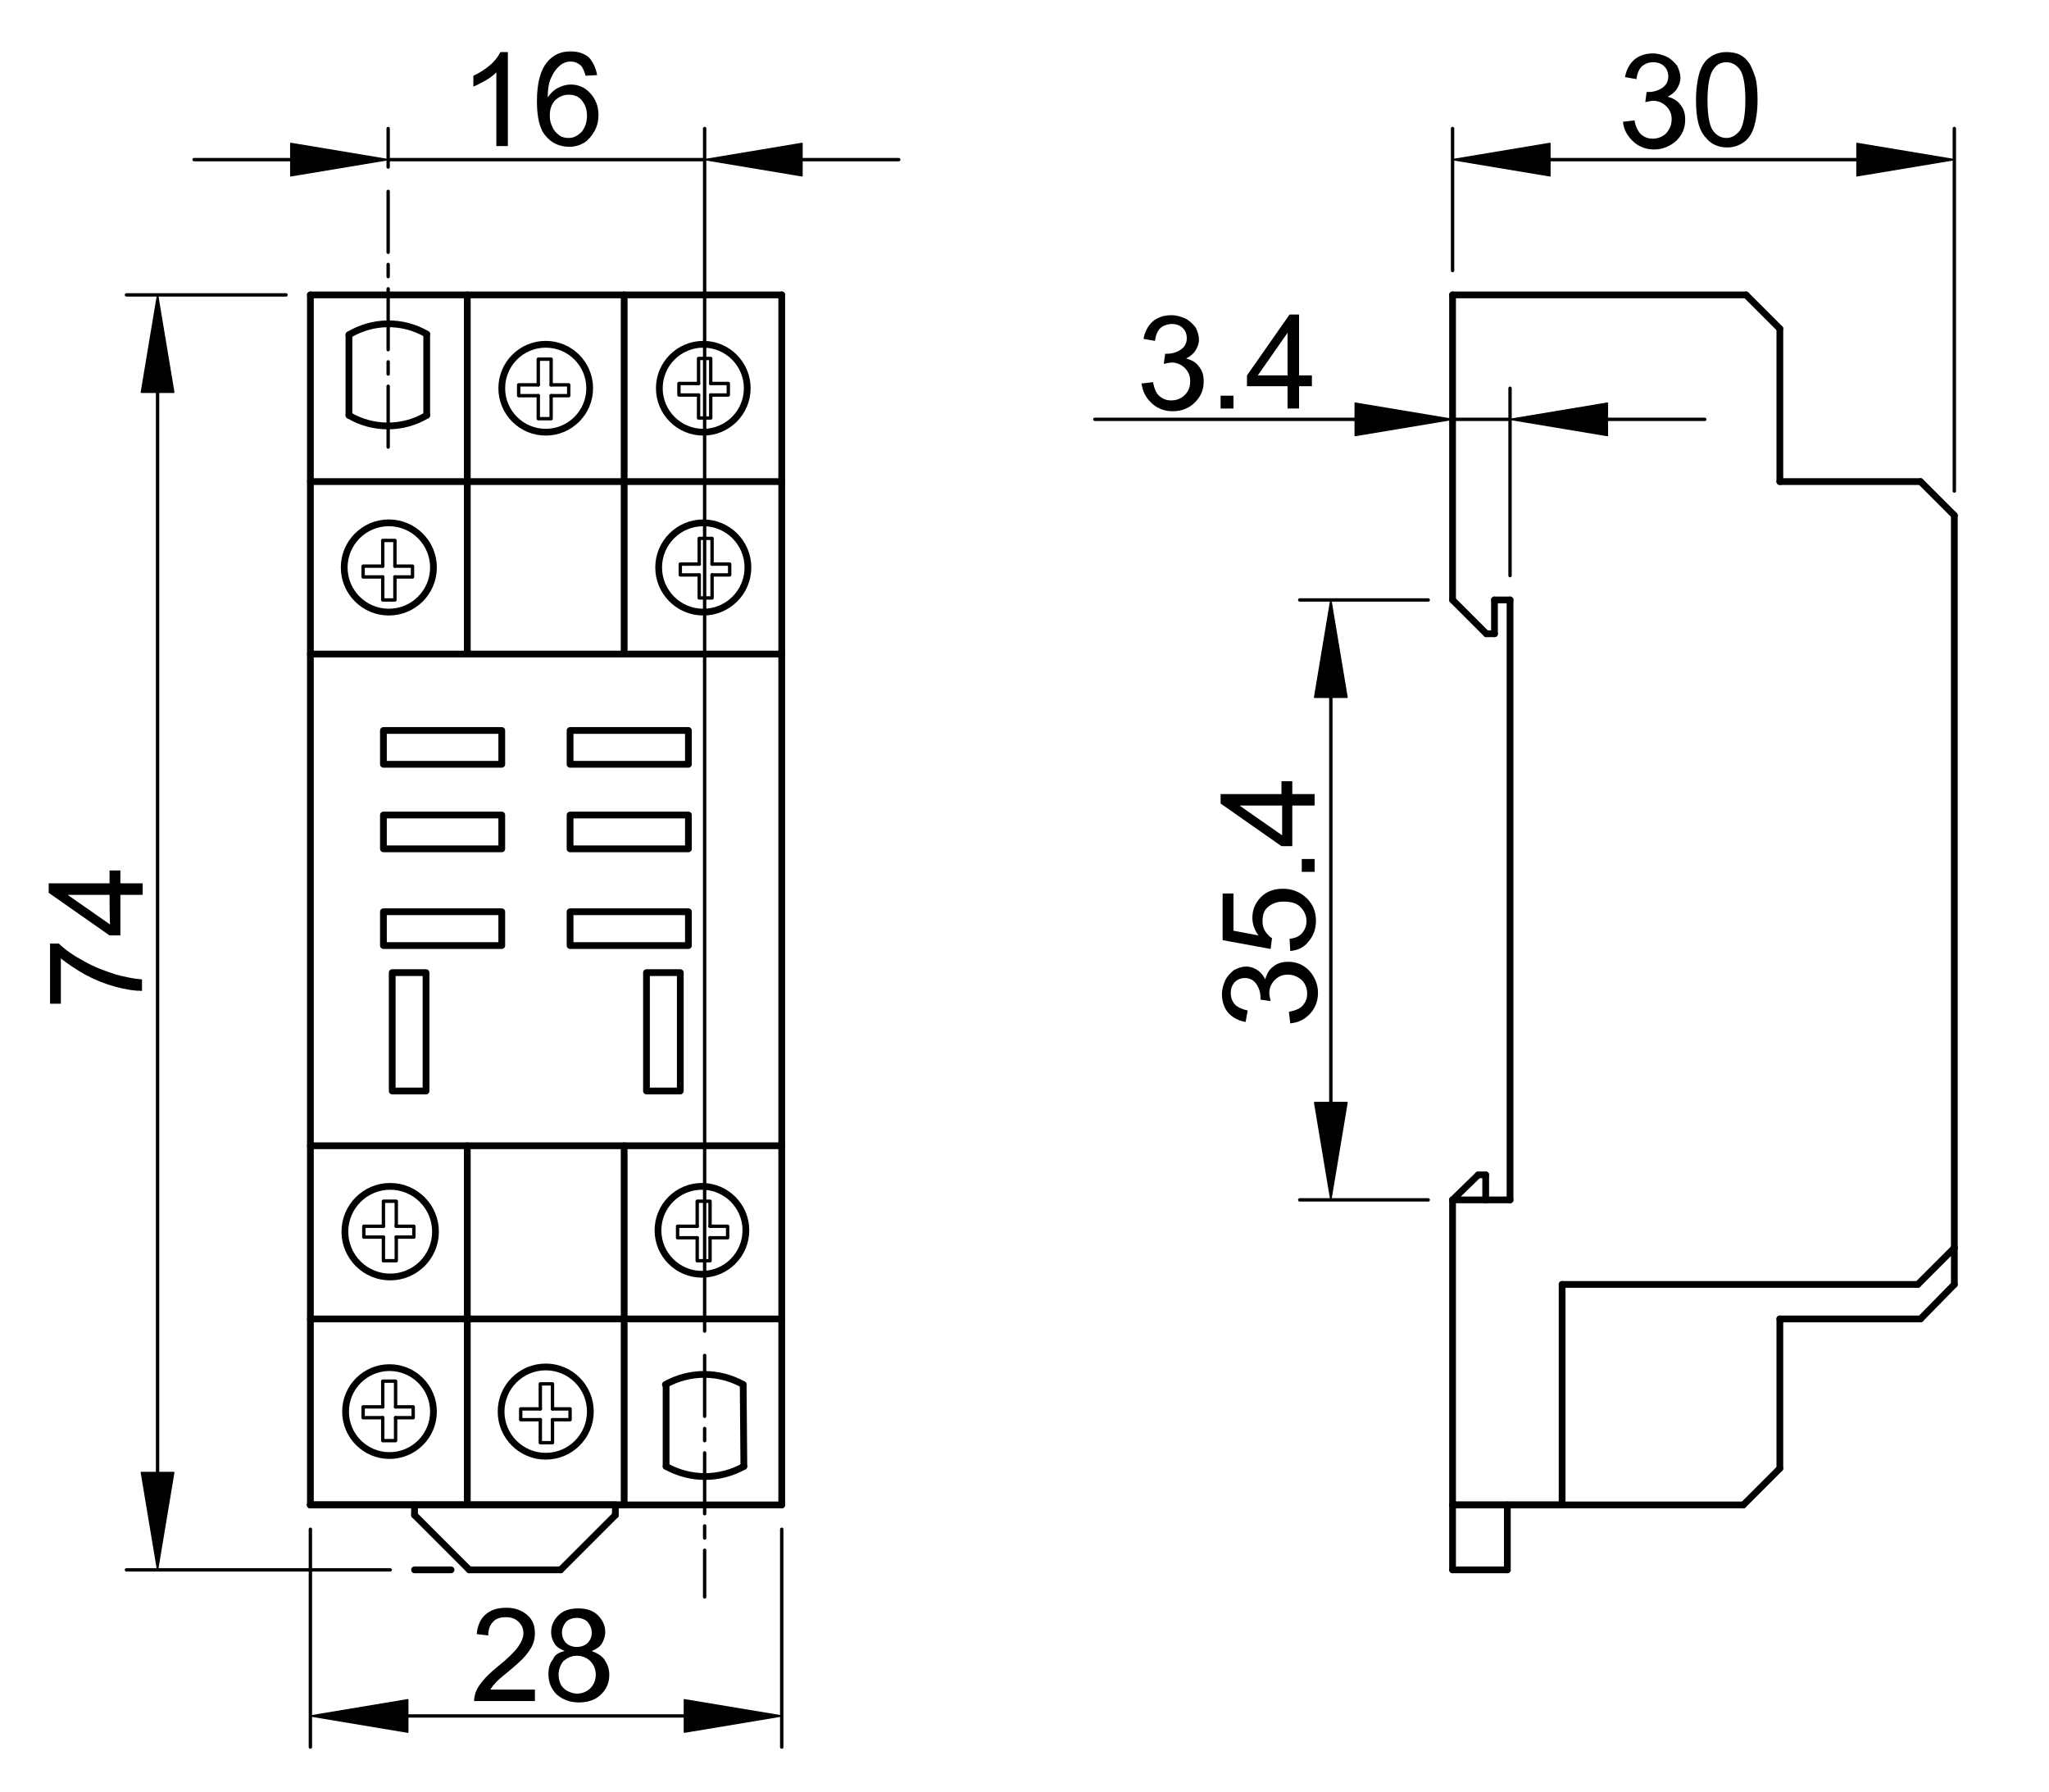 <?xml version="1.0" encoding="utf-8"?>
<!-- Generator: Adobe Illustrator 23.0.1, SVG Export Plug-In . SVG Version: 6.00 Build 0)  -->
<svg version="1.1" id="Réteg_1" xmlns="http://www.w3.org/2000/svg" xmlns:xlink="http://www.w3.org/1999/xlink" x="0px" y="0px"
	 width="303px" height="265px" viewBox="0 0 303 265" style="enable-background:new 0 0 303 265;" xml:space="preserve">
<style type="text/css">
	.st0{fill:none;stroke:#000000;stroke-linecap:round;stroke-linejoin:round;stroke-miterlimit:500;}
	
		.st1{fill:none;stroke:#000000;stroke-width:0.5;stroke-linecap:round;stroke-linejoin:round;stroke-miterlimit:500;stroke-dasharray:9,1.8,1.8,1.8;}
	.st2{fill:none;stroke:#000000;stroke-width:0.5;stroke-linecap:round;stroke-linejoin:round;stroke-miterlimit:500;}
	.st3{stroke:#000000;stroke-width:0.2;stroke-linecap:round;stroke-linejoin:round;stroke-miterlimit:500;}
</style>
<line class="st0" x1="257.8" y1="222.5" x2="214.8" y2="222.5"/>
<line class="st0" x1="218.6" y1="173.7" x2="219.7" y2="173.7"/>
<line class="st0" x1="219.7" y1="177.4" x2="223.3" y2="177.4"/>
<line class="st0" x1="219.7" y1="173.7" x2="219.7" y2="177.4"/>
<line class="st0" x1="219.8" y1="93.7" x2="221" y2="93.7"/>
<line class="st0" x1="221" y1="88.7" x2="221" y2="93.7"/>
<line class="st0" x1="214.8" y1="88.7" x2="214.8" y2="43.6"/>
<line class="st0" x1="219.8" y1="93.7" x2="214.8" y2="88.7"/>
<line class="st0" x1="223.3" y1="88.7" x2="221" y2="88.7"/>
<line class="st0" x1="223.3" y1="177.4" x2="223.3" y2="88.7"/>
<line class="st0" x1="214.8" y1="177.4" x2="218.6" y2="173.7"/>
<line class="st0" x1="214.8" y1="232.1" x2="214.8" y2="177.4"/>
<line class="st0" x1="222.9" y1="232.1" x2="214.8" y2="232.1"/>
<line class="st0" x1="263.2" y1="195" x2="263.2" y2="217.1"/>
<line class="st0" x1="284" y1="195" x2="263.2" y2="195"/>
<line class="st0" x1="289" y1="189.9" x2="284" y2="195"/>
<line class="st0" x1="289" y1="76.2" x2="289" y2="184.5"/>
<line class="st0" x1="284" y1="71.2" x2="289" y2="76.2"/>
<line class="st0" x1="263.2" y1="71.2" x2="284" y2="71.2"/>
<line class="st0" x1="263.2" y1="48.6" x2="263.2" y2="71.2"/>
<line class="st0" x1="258.2" y1="43.6" x2="263.2" y2="48.6"/>
<line class="st0" x1="214.8" y1="43.6" x2="258.2" y2="43.6"/>
<path class="st0" d="M98.5,216.8c3.6,2,7.9,2,11.5,0"/>
<path class="st0" d="M109.9,204.7c-3.6-2-7.9-2-11.5,0"/>
<line class="st0" x1="109.9" y1="204.7" x2="110" y2="216.8"/>
<line class="st0" x1="98.5" y1="204.7" x2="98.5" y2="216.8"/>
<circle class="st0" cx="57.6" cy="208.7" r="6.5"/>
<circle class="st0" cx="80.7" cy="208.7" r="6.6"/>
<circle class="st0" cx="103.8" cy="181.9" r="6.5"/>
<circle class="st0" cx="57.7" cy="182.1" r="6.7"/>
<circle class="st0" cx="104" cy="83.9" r="6.6"/>
<circle class="st0" cx="57.5" cy="83.9" r="6.6"/>
<circle class="st0" cx="104" cy="57.4" r="6.5"/>
<circle class="st0" cx="80.7" cy="57.4" r="6.5"/>
<path class="st0" d="M51.6,61.4c3.5,2.1,8,2.1,11.5,0"/>
<path class="st0" d="M63.1,49.4c-3.6-2.1-8-2-11.5,0.1"/>
<line class="st0" x1="63.1" y1="49.4" x2="63.1" y2="61.4"/>
<line class="st0" x1="51.6" y1="49.5" x2="51.6" y2="61.4"/>
<rect x="95.6" y="143.8" class="st0" width="5" height="17.5"/>
<rect x="84.3" y="134.8" class="st0" width="17.5" height="5"/>
<rect x="84.3" y="120.5" class="st0" width="17.5" height="5"/>
<rect x="84.3" y="108" class="st0" width="17.5" height="5"/>
<rect x="58" y="143.8" class="st0" width="5" height="17.5"/>
<rect x="56.7" y="134.8" class="st0" width="17.5" height="5"/>
<rect x="56.7" y="120.5" class="st0" width="17.5" height="5"/>
<rect x="56.7" y="108" class="st0" width="17.5" height="5"/>
<line class="st0" x1="115.6" y1="96.7" x2="45.9" y2="96.7"/>
<line class="st0" x1="45.9" y1="195" x2="115.6" y2="195"/>
<line class="st0" x1="115.6" y1="169.4" x2="45.9" y2="169.4"/>
<line class="st0" x1="45.9" y1="71.2" x2="115.6" y2="71.2"/>
<line class="st0" x1="45.9" y1="222.5" x2="45.9" y2="43.6"/>
<line class="st0" x1="115.6" y1="222.5" x2="45.9" y2="222.5"/>
<line class="st0" x1="115.6" y1="43.6" x2="115.6" y2="222.5"/>
<line class="st0" x1="45.9" y1="43.6" x2="115.6" y2="43.6"/>
<line class="st0" x1="263.2" y1="217.1" x2="257.8" y2="222.5"/>
<line class="st1" x1="104.2" y1="200.4" x2="104.2" y2="236.1"/>
<line class="st1" x1="57.4" y1="28.3" x2="57.4" y2="67.5"/>
<line class="st2" x1="42.3" y1="43.6" x2="18.7" y2="43.6"/>
<line class="st2" x1="57.7" y1="232.1" x2="18.7" y2="232.1"/>
<line class="st2" x1="23.3" y1="58" x2="23.3" y2="217.7"/>
<polygon class="st3" points="20.9,58 25.7,58 23.3,43.6 "/>
<polygon class="st3" points="20.9,217.7 25.7,217.7 23.3,232.1 "/>
<g>
	<path d="M9,148.4H7.4v-8.9h1.3c0.9,0.9,2.2,1.8,3.7,2.6c1.6,0.9,3.2,1.5,4.8,2c1.2,0.3,2.4,0.6,3.8,0.7v1.7c-1.1,0-2.4-0.2-3.9-0.6
		c-1.5-0.4-3-1-4.5-1.8c-1.4-0.8-2.6-1.6-3.6-2.4L9,148.4L9,148.4L9,148.4z"/>
	<path d="M21.1,132.3h-3.3v6h-1.6l-9-6.3v-1.4h9v-1.9h1.6v1.9h3.3V132.3z M16.2,132.3H10l6.3,4.4C16.2,136.7,16.2,132.3,16.2,132.3z
		"/>
</g>
<line class="st2" x1="57.4" y1="24.7" x2="57.4" y2="19"/>
<line class="st2" x1="104.2" y1="196.8" x2="104.2" y2="19"/>
<line class="st2" x1="43" y1="23.6" x2="28.7" y2="23.6"/>
<line class="st2" x1="118.6" y1="23.6" x2="132.9" y2="23.6"/>
<g>
	<path d="M75.1,21.6h-1.7V10.7c-0.4,0.4-0.9,0.8-1.6,1.2c-0.7,0.4-1.3,0.7-1.8,0.9v-1.6c0.9-0.4,1.8-1,2.5-1.6
		c0.7-0.6,1.2-1.3,1.5-1.9h1.1C75.1,7.7,75.1,21.6,75.1,21.6z"/>
	<path d="M88.3,11.1l-1.7,0.1c-0.2-0.7-0.4-1.1-0.6-1.4c-0.5-0.5-1-0.7-1.7-0.7c-0.5,0-1,0.2-1.4,0.5c-0.5,0.4-1,1-1.3,1.7
		C81.2,12,81,13,81,14.4c0.4-0.6,0.9-1.1,1.5-1.4c0.6-0.3,1.2-0.5,1.9-0.5c1.1,0,2.1,0.4,2.9,1.3s1.2,1.9,1.2,3.2
		c0,0.9-0.2,1.7-0.6,2.4s-0.9,1.3-1.5,1.7c-0.7,0.4-1.4,0.6-2.2,0.6c-1.4,0-2.6-0.5-3.5-1.6c-0.9-1-1.3-2.8-1.3-5.1
		c0-2.7,0.5-4.6,1.5-5.8c0.9-1.1,2-1.6,3.5-1.6c1.1,0,2,0.3,2.7,0.9C87.7,9.2,88.1,10,88.3,11.1z M81.3,17.1c0,0.6,0.1,1.1,0.4,1.7
		c0.2,0.5,0.6,0.9,1,1.2c0.4,0.3,0.9,0.4,1.4,0.4c0.7,0,1.3-0.3,1.9-0.9c0.5-0.6,0.8-1.4,0.8-2.4c0-1-0.3-1.7-0.8-2.3
		c-0.5-0.6-1.2-0.8-1.9-0.8c-0.8,0-1.4,0.3-2,0.8C81.5,15.5,81.3,16.2,81.3,17.1z"/>
</g>
<line class="st2" x1="57.4" y1="23.6" x2="104.2" y2="23.6"/>
<polygon class="st3" points="43,21.2 43,26 57.4,23.6 "/>
<polygon class="st3" points="118.6,21.2 118.6,26 104.2,23.6 "/>
<line class="st2" x1="45.9" y1="226.1" x2="45.9" y2="258.3"/>
<line class="st2" x1="115.6" y1="226.1" x2="115.6" y2="258.3"/>
<line class="st2" x1="60.3" y1="253.7" x2="101.2" y2="253.7"/>
<polygon class="st3" points="60.3,251.3 60.3,256.1 45.9,253.7 "/>
<polygon class="st3" points="101.2,251.3 101.2,256.1 115.6,253.7 "/>
<polyline class="st2" points="79.6,56.9 79.6,53.1 81.5,53.1 81.5,56.9 "/>
<polyline class="st2" points="79.6,58.5 76.7,58.5 76.7,56.9 79.6,56.9 "/>
<polyline class="st2" points="81.5,58.5 81.5,61.9 79.6,61.9 79.6,58.5 "/>
<polyline class="st2" points="81.5,56.9 84.1,56.9 84.1,58.5 81.5,58.5 "/>
<polyline class="st2" points="105.1,58.4 105.1,61.8 103.3,61.8 103.3,58.4 "/>
<polyline class="st2" points="103.3,56.7 103.3,53 105.1,53 105.1,56.7 "/>
<polyline class="st2" points="103.3,58.4 100.4,58.4 100.4,56.7 103.3,56.7 "/>
<polyline class="st2" points="105.1,56.7 107.7,56.7 107.7,58.4 105.1,58.4 "/>
<polyline class="st2" points="58.4,85.3 58.4,88.7 56.6,88.7 56.6,85.3 "/>
<polyline class="st2" points="56.6,83.7 56.6,79.9 58.4,79.9 58.4,83.7 "/>
<polyline class="st2" points="56.6,85.3 53.7,85.3 53.7,83.7 56.6,83.7 "/>
<polyline class="st2" points="58.4,83.7 61,83.7 61,85.3 58.4,85.3 "/>
<polyline class="st2" points="105.3,85 105.3,88.4 103.4,88.4 103.4,85 "/>
<polyline class="st2" points="103.4,83.4 103.4,79.6 105.3,79.6 105.3,83.4 "/>
<polyline class="st2" points="103.4,85 100.6,85 100.6,83.4 103.4,83.4 "/>
<polyline class="st2" points="105.3,83.4 107.9,83.4 107.9,85 105.3,85 "/>
<polyline class="st2" points="58.6,182.9 58.6,186.4 56.7,186.4 56.7,182.9 "/>
<polyline class="st2" points="56.7,181.3 56.7,177.6 58.6,177.6 58.6,181.3 "/>
<polyline class="st2" points="56.7,182.9 53.8,182.9 53.8,181.3 56.7,181.3 "/>
<polyline class="st2" points="58.6,181.3 61.2,181.3 61.2,182.9 58.6,182.9 "/>
<polyline class="st2" points="105,183 105,186.4 103.1,186.4 103.1,183 "/>
<polyline class="st2" points="103.1,181.3 103.1,177.6 105,177.6 105,181.3 "/>
<polyline class="st2" points="103.1,183 100.2,183 100.2,181.3 103.1,181.3 "/>
<polyline class="st2" points="105,181.3 107.6,181.3 107.6,183 105,183 "/>
<polyline class="st2" points="81.7,209.9 81.7,213.3 79.9,213.3 79.9,209.9 "/>
<polyline class="st2" points="79.9,208.3 79.9,204.6 81.7,204.6 81.7,208.3 "/>
<polyline class="st2" points="79.9,209.9 77,209.9 77,208.3 79.9,208.3 "/>
<polyline class="st2" points="81.7,208.3 84.3,208.3 84.3,209.9 81.7,209.9 "/>
<polyline class="st2" points="58.5,209.6 58.5,213 56.6,213 56.6,209.6 "/>
<polyline class="st2" points="56.6,208 56.6,204.2 58.5,204.2 58.5,208 "/>
<polyline class="st2" points="56.6,209.6 53.7,209.6 53.7,208 56.6,208 "/>
<polyline class="st2" points="58.5,208 61.1,208 61.1,209.6 58.5,209.6 "/>
<line class="st2" x1="211.2" y1="177.4" x2="192.2" y2="177.4"/>
<line class="st2" x1="211.2" y1="88.7" x2="192.2" y2="88.7"/>
<line class="st2" x1="196.8" y1="163" x2="196.8" y2="103.1"/>
<polygon class="st3" points="194.4,163 199.2,163 196.8,177.4 "/>
<polygon class="st3" points="194.4,103.1 199.2,103.1 196.8,88.7 "/>
<g>
	<path d="M190.8,151.3l-0.2-1.7c1-0.2,1.7-0.5,2.1-1c0.4-0.5,0.6-1,0.6-1.7c0-0.8-0.3-1.5-0.8-2c-0.6-0.5-1.2-0.8-2.1-0.8
		c-0.8,0-1.4,0.3-1.9,0.8c-0.5,0.5-0.8,1.2-0.8,1.9c0,0.3,0.1,0.7,0.2,1.2l-1.5-0.2c0-0.1,0-0.2,0-0.3c0-0.7-0.2-1.4-0.6-2
		c-0.4-0.6-1-0.9-1.7-0.9c-0.6,0-1.1,0.2-1.5,0.6c-0.4,0.4-0.6,1-0.6,1.6c0,0.7,0.2,1.2,0.6,1.7c0.4,0.4,1,0.7,1.9,0.9l-0.3,1.7
		c-1.1-0.2-2-0.7-2.6-1.4c-0.6-0.7-0.9-1.7-0.9-2.7c0-0.8,0.2-1.4,0.5-2.1c0.3-0.6,0.8-1.1,1.3-1.5c0.6-0.3,1.2-0.5,1.8-0.5
		c0.6,0,1.1,0.2,1.6,0.5c0.5,0.3,0.9,0.8,1.2,1.4c0.2-0.8,0.6-1.5,1.2-1.9c0.6-0.5,1.3-0.7,2.2-0.7c1.2,0,2.2,0.4,3.1,1.3
		c0.8,0.9,1.3,2,1.3,3.3c0,1.2-0.4,2.2-1.1,3C192.9,150.8,191.9,151.2,190.8,151.3z"/>
	<path d="M190.8,140.6l-0.1-1.8c0.9-0.1,1.5-0.4,1.9-0.9c0.4-0.5,0.6-1.1,0.6-1.7c0-0.8-0.3-1.5-0.9-2.1c-0.6-0.6-1.4-0.8-2.5-0.8
		c-1,0-1.7,0.3-2.3,0.8c-0.6,0.5-0.8,1.2-0.8,2.1c0,0.6,0.1,1,0.4,1.5c0.3,0.4,0.6,0.8,1,1l-0.2,1.6l-7.1-1.3v-6.9h1.6v5.5l3.7,0.7
		c-0.6-0.8-0.9-1.7-0.9-2.6c0-1.2,0.4-2.2,1.3-3.1c0.8-0.8,1.9-1.2,3.2-1.2c1.3,0,2.3,0.4,3.2,1.1c1.1,0.9,1.7,2.1,1.7,3.6
		c0,1.3-0.4,2.3-1.1,3.1C192.9,140,192,140.5,190.8,140.6z"/>
	<path d="M194.4,128.9h-1.9V127h1.9V128.9z"/>
	<path d="M194.4,119.1h-3.3v6h-1.6l-9-6.3v-1.4h9v-1.9h1.6v1.9h3.3V119.1z M189.6,119.1h-6.3l6.3,4.4V119.1z"/>
</g>
<line class="st2" x1="214.8" y1="40" x2="214.8" y2="19"/>
<line class="st2" x1="289" y1="72.6" x2="289" y2="19"/>
<line class="st2" x1="229.2" y1="23.6" x2="274.6" y2="23.6"/>
<polygon class="st3" points="229.2,21.2 229.2,26 214.8,23.6 "/>
<polygon class="st3" points="274.6,21.2 274.6,26 289,23.6 "/>
<g>
	<path d="M240,18l1.7-0.2c0.2,1,0.5,1.6,1,2.1c0.5,0.4,1,0.6,1.7,0.6c0.8,0,1.5-0.3,2-0.8c0.5-0.6,0.8-1.2,0.8-2.1
		c0-0.8-0.3-1.4-0.8-1.9c-0.5-0.5-1.2-0.8-1.9-0.8c-0.3,0-0.7,0.1-1.2,0.2l0.2-1.5c0.1,0,0.2,0,0.3,0c0.7,0,1.4-0.2,2-0.6
		c0.6-0.4,0.9-1,0.9-1.7c0-0.6-0.2-1.1-0.6-1.5c-0.4-0.4-1-0.6-1.6-0.6c-0.7,0-1.2,0.2-1.7,0.6c-0.4,0.4-0.7,1-0.8,1.9l-1.7-0.3
		c0.2-1.1,0.7-2,1.4-2.6c0.7-0.6,1.7-0.9,2.7-0.9c0.8,0,1.4,0.2,2.1,0.5c0.6,0.3,1.1,0.8,1.5,1.3c0.3,0.6,0.5,1.2,0.5,1.8
		c0,0.6-0.2,1.1-0.5,1.6c-0.3,0.5-0.8,0.9-1.4,1.2c0.8,0.2,1.5,0.6,1.9,1.2c0.5,0.6,0.7,1.3,0.7,2.2c0,1.2-0.4,2.2-1.3,3.1
		c-0.9,0.8-2,1.3-3.3,1.3c-1.2,0-2.2-0.4-3-1.1C240.6,20.1,240.1,19.1,240,18z"/>
	<path d="M250.8,14.8c0-1.6,0.2-3,0.5-4c0.3-1,0.8-1.8,1.5-2.3c0.7-0.5,1.5-0.8,2.5-0.8c0.7,0,1.4,0.1,2,0.4c0.6,0.3,1,0.7,1.4,1.3
		c0.4,0.6,0.6,1.3,0.9,2.1c0.2,0.8,0.3,1.9,0.3,3.3c0,1.6-0.2,2.9-0.5,3.9c-0.3,1-0.8,1.8-1.5,2.3c-0.7,0.5-1.5,0.8-2.5,0.8
		c-1.3,0-2.4-0.5-3.1-1.4C251.2,19.3,250.8,17.4,250.8,14.8z M252.5,14.8c0,2.3,0.3,3.8,0.8,4.5c0.5,0.7,1.2,1.1,2,1.1
		c0.8,0,1.4-0.4,2-1.1c0.5-0.8,0.8-2.3,0.8-4.5c0-2.3-0.3-3.8-0.8-4.5c-0.5-0.7-1.2-1.1-2-1.1c-0.8,0-1.4,0.3-1.9,1
		C252.8,11,252.5,12.6,252.5,14.8z"/>
</g>
<line class="st2" x1="214.8" y1="85.1" x2="214.8" y2="57.4"/>
<line class="st2" x1="223.3" y1="85.1" x2="223.3" y2="57.4"/>
<line class="st2" x1="237.7" y1="62" x2="252.1" y2="62"/>
<line class="st2" x1="200.4" y1="62" x2="161.9" y2="62"/>
<line class="st2" x1="223.3" y1="62" x2="214.8" y2="62"/>
<polygon class="st3" points="237.7,59.6 237.7,64.4 223.3,62 "/>
<polygon class="st3" points="200.4,59.6 200.4,64.4 214.8,62 "/>
<g>
	<path d="M168.8,56.7l1.7-0.2c0.2,1,0.5,1.7,1,2.1c0.5,0.4,1,0.6,1.7,0.6c0.8,0,1.5-0.3,2-0.8c0.6-0.6,0.8-1.2,0.8-2.1
		c0-0.8-0.3-1.4-0.8-1.9c-0.5-0.5-1.2-0.8-1.9-0.8c-0.3,0-0.7,0.1-1.2,0.2l0.2-1.5c0.1,0,0.2,0,0.3,0c0.7,0,1.4-0.2,2-0.6
		s0.9-1,0.9-1.7c0-0.6-0.2-1.1-0.6-1.5c-0.4-0.4-1-0.6-1.6-0.6s-1.2,0.2-1.7,0.6c-0.4,0.4-0.7,1-0.8,1.9l-1.7-0.3
		c0.2-1.1,0.7-2,1.4-2.6c0.7-0.6,1.7-0.9,2.7-0.9c0.8,0,1.4,0.2,2.1,0.5c0.6,0.3,1.1,0.8,1.5,1.3c0.3,0.6,0.5,1.2,0.5,1.8
		c0,0.6-0.2,1.1-0.5,1.6c-0.3,0.5-0.8,0.9-1.4,1.2c0.8,0.2,1.5,0.6,1.9,1.2c0.5,0.6,0.7,1.3,0.7,2.2c0,1.2-0.4,2.2-1.3,3.1
		s-2,1.3-3.3,1.3c-1.2,0-2.2-0.4-3-1.1C169.4,58.8,169,57.9,168.8,56.7z"/>
	<path d="M180.5,60.4v-1.9h1.9v1.9H180.5z"/>
	<path d="M190.4,60.4v-3.3h-6v-1.6l6.3-9h1.4v9h1.9v1.6h-1.9v3.3H190.4z M190.4,55.5v-6.3l-4.4,6.3H190.4L190.4,55.5z"/>
</g>
<line class="st0" x1="45.9" y1="222.5" x2="91" y2="222.5"/>
<line class="st0" x1="91" y1="222.5" x2="91" y2="224"/>
<line class="st0" x1="82.9" y1="232.1" x2="69.4" y2="232.1"/>
<line class="st0" x1="61.3" y1="224" x2="61.3" y2="222.5"/>
<line class="st0" x1="45.9" y1="222.5" x2="69.1" y2="222.5"/>
<line class="st0" x1="69.1" y1="222.5" x2="92.3" y2="222.5"/>
<line class="st0" x1="92.3" y1="222.5" x2="92.3" y2="169.4"/>
<line class="st0" x1="69.1" y1="96.7" x2="69.1" y2="43.6"/>
<line class="st0" x1="69.1" y1="222.5" x2="69.1" y2="169.4"/>
<line class="st0" x1="92.3" y1="96.7" x2="92.3" y2="43.6"/>
<line class="st0" x1="61.3" y1="232.1" x2="66.7" y2="232.1"/>
<line class="st0" x1="69.4" y1="232.1" x2="61.3" y2="224"/>
<line class="st0" x1="82.9" y1="232.1" x2="91" y2="224"/>
<line class="st0" x1="283.6" y1="189.9" x2="231" y2="189.9"/>
<line class="st0" x1="214.8" y1="222.5" x2="231" y2="222.5"/>
<line class="st0" x1="231" y1="222.5" x2="231" y2="189.9"/>
<line class="st0" x1="283.6" y1="189.9" x2="289" y2="184.5"/>
<line class="st0" x1="289" y1="184.5" x2="289" y2="189.9"/>
<line class="st0" x1="222.9" y1="232.1" x2="222.9" y2="222.5"/>
<line class="st0" x1="219.7" y1="177.4" x2="214.8" y2="177.4"/>
<g>
	<path d="M79.1,249.9v1.6h-9c0-0.4,0.1-0.8,0.2-1.2c0.2-0.6,0.6-1.2,1.1-1.8c0.5-0.6,1.2-1.3,2.2-2.1c1.5-1.2,2.5-2.2,3-2.9
		c0.5-0.7,0.8-1.4,0.8-2c0-0.7-0.2-1.2-0.7-1.7c-0.5-0.5-1.1-0.7-1.9-0.7c-0.8,0-1.5,0.2-1.9,0.7c-0.5,0.5-0.7,1.2-0.7,2l-1.7-0.2
		c0.1-1.3,0.6-2.3,1.3-2.9c0.8-0.7,1.8-1,3.1-1c1.3,0,2.3,0.4,3.1,1.1c0.8,0.7,1.1,1.6,1.1,2.7c0,0.5-0.1,1.1-0.3,1.6
		c-0.2,0.5-0.6,1.1-1.1,1.7c-0.5,0.6-1.4,1.4-2.6,2.4c-1,0.8-1.7,1.4-1.9,1.7c-0.3,0.3-0.5,0.6-0.7,0.9H79.1z"/>
	<path d="M83.5,244.1c-0.7-0.3-1.2-0.6-1.5-1.1c-0.3-0.5-0.5-1-0.5-1.7c0-1,0.4-1.8,1.1-2.5c0.7-0.7,1.7-1,2.9-1
		c1.2,0,2.2,0.3,2.9,1c0.7,0.7,1.1,1.5,1.1,2.5c0,0.6-0.2,1.2-0.5,1.7c-0.3,0.5-0.8,0.8-1.5,1.1c0.8,0.3,1.5,0.7,1.9,1.3
		c0.4,0.6,0.7,1.3,0.7,2.2c0,1.2-0.4,2.1-1.2,2.9c-0.8,0.8-1.9,1.2-3.3,1.2c-1.3,0-2.4-0.4-3.3-1.2c-0.8-0.8-1.2-1.8-1.2-3
		c0-0.9,0.2-1.6,0.7-2.2C82,244.7,82.6,244.3,83.5,244.1z M82.6,247.6c0,0.5,0.1,0.9,0.3,1.4c0.2,0.4,0.6,0.8,1,1
		c0.4,0.2,0.9,0.4,1.4,0.4c0.8,0,1.5-0.3,2-0.8c0.5-0.5,0.8-1.2,0.8-2c0-0.8-0.3-1.5-0.8-2c-0.5-0.5-1.2-0.8-2-0.8
		c-0.8,0-1.4,0.3-2,0.8C82.9,246.1,82.6,246.8,82.6,247.6z M83.1,241.3c0,0.6,0.2,1.2,0.6,1.6c0.4,0.4,1,0.6,1.6,0.6
		c0.6,0,1.2-0.2,1.6-0.6c0.4-0.4,0.6-0.9,0.6-1.5c0-0.6-0.2-1.1-0.6-1.6c-0.4-0.4-1-0.6-1.6-0.6c-0.6,0-1.2,0.2-1.6,0.6
		C83.4,240.2,83.1,240.7,83.1,241.3z"/>
</g>
</svg>
